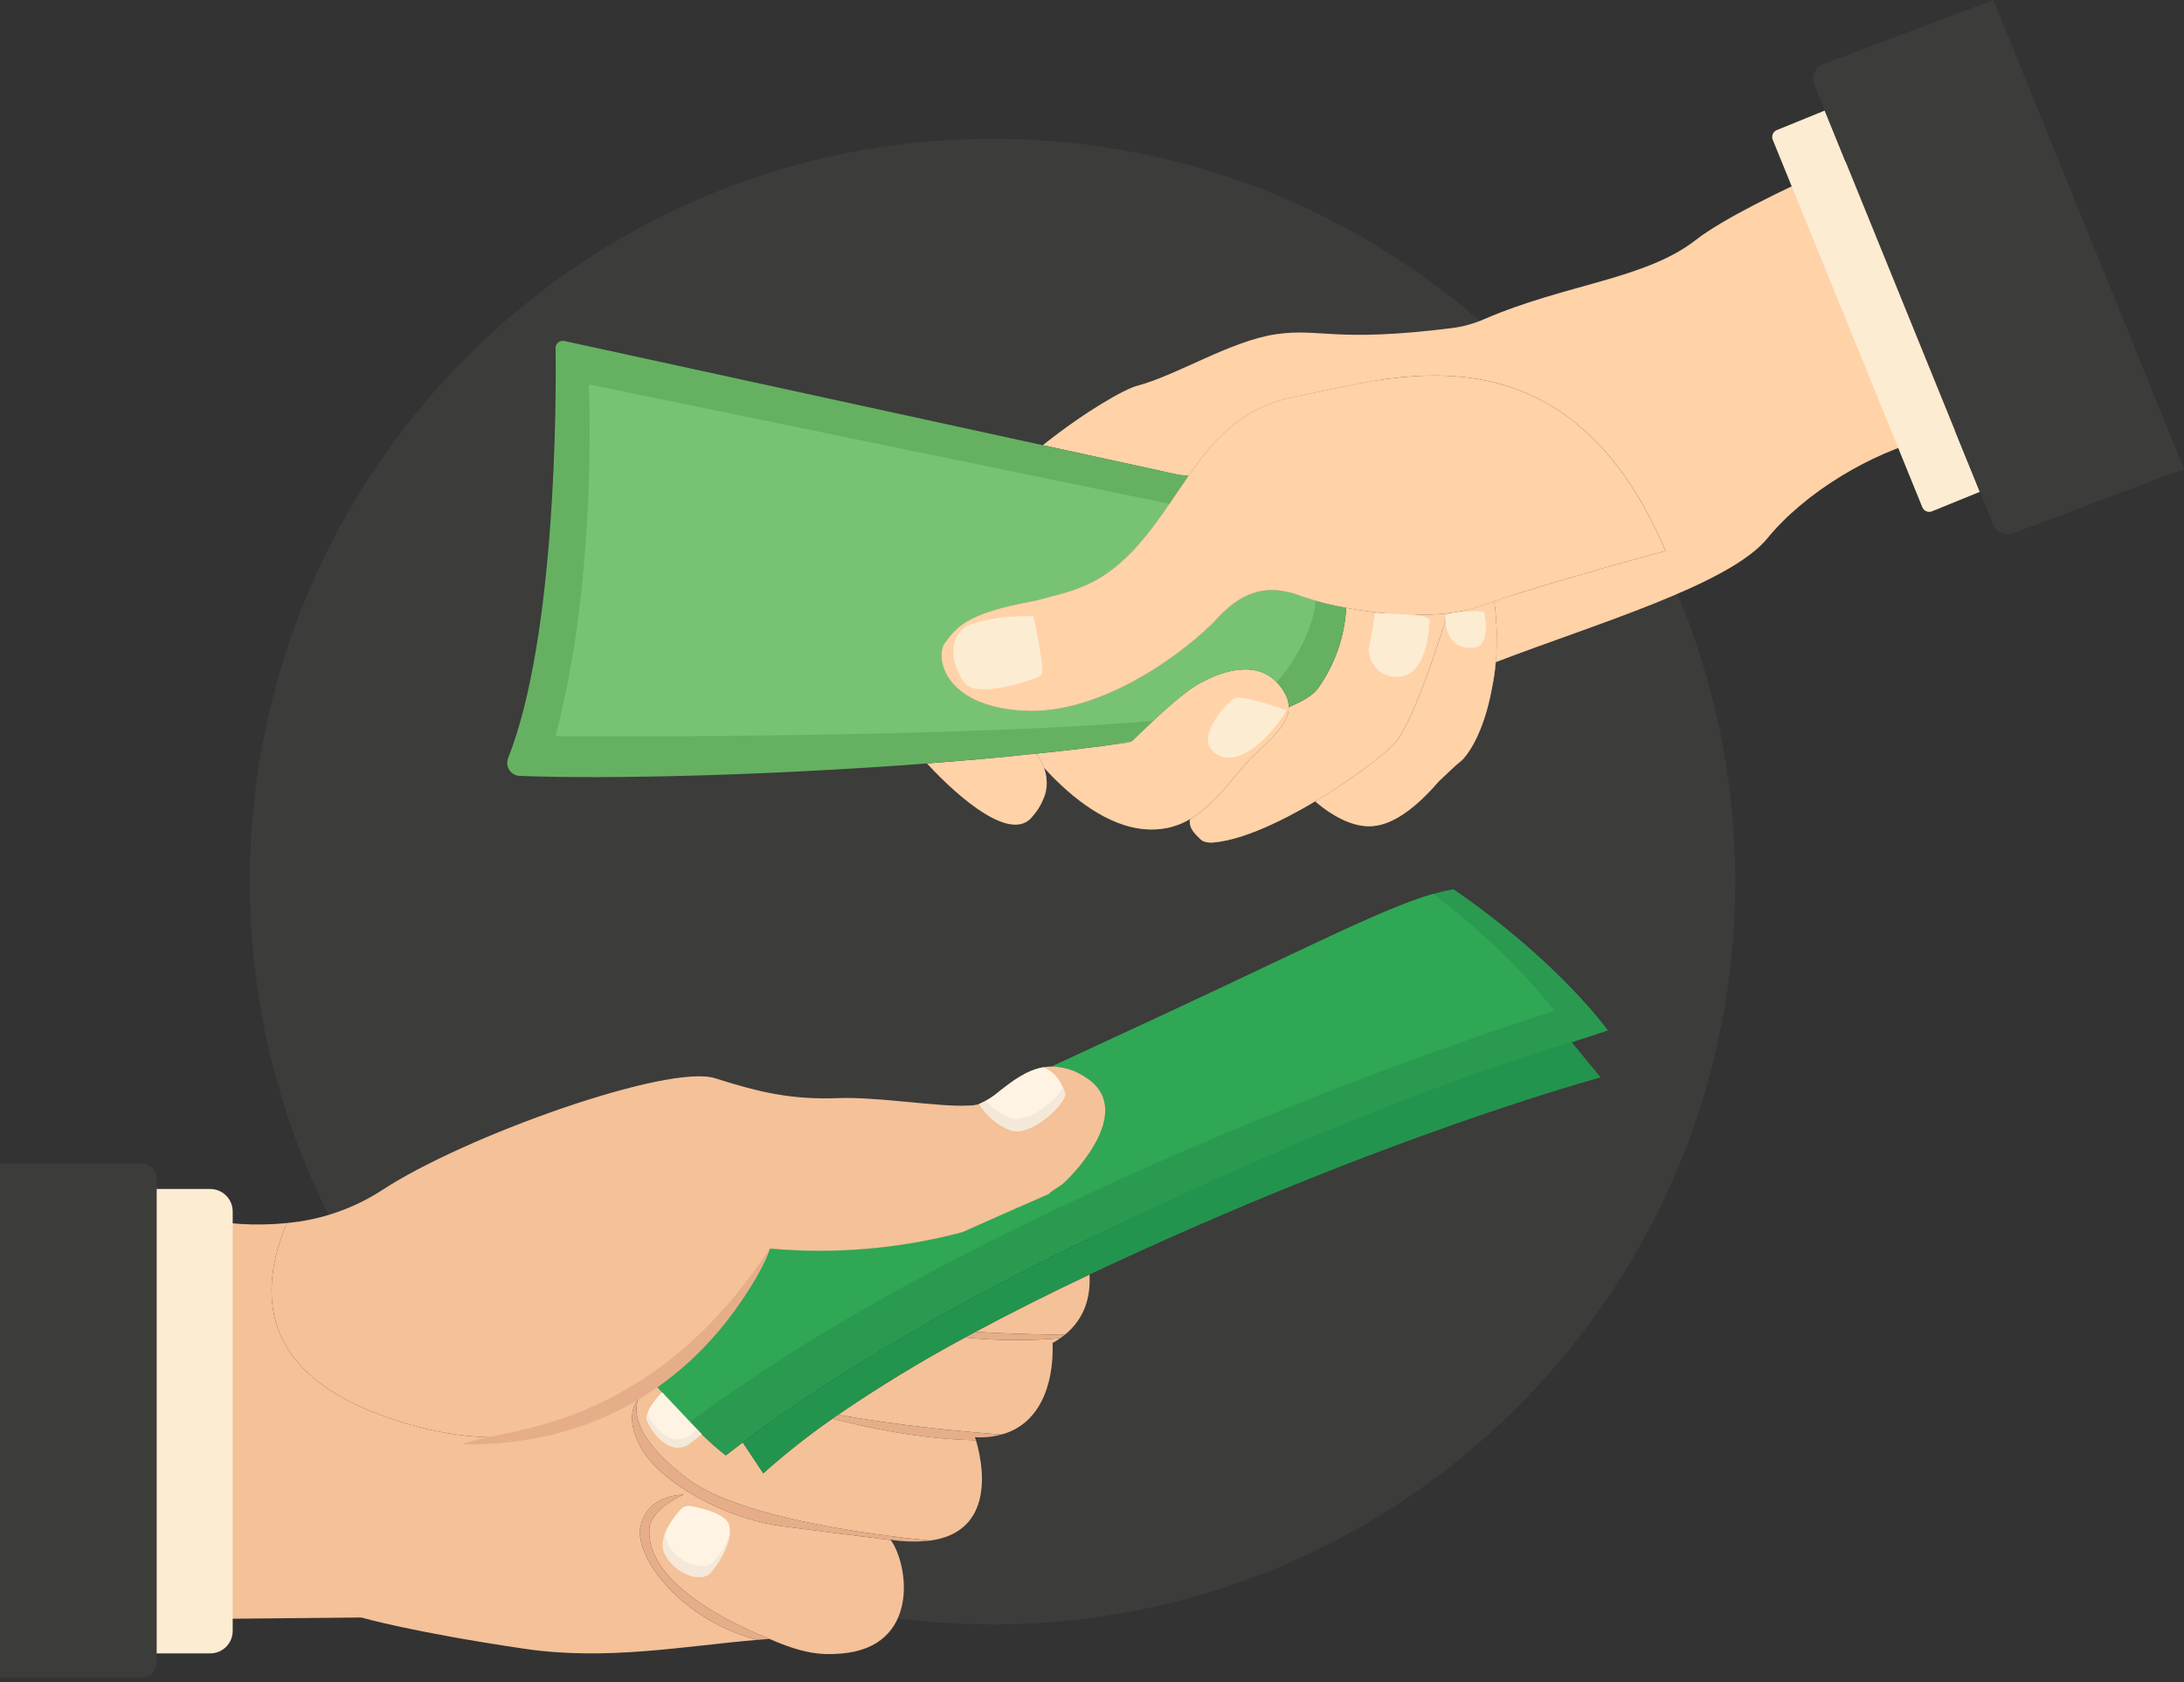 <svg width="200" height="154" viewBox="0 0 200 154" fill="none" xmlns="http://www.w3.org/2000/svg">
<rect x="0" y="0" width="200" height="154" fill="#333333" stroke="none"/>
<path d="M90.888 148.728C128.45 148.728 158.9 118.278 158.9 80.716C158.9 43.154 128.45 12.704 90.888 12.704C53.326 12.704 22.876 43.154 22.876 80.716C22.876 118.278 53.326 148.728 90.888 148.728Z" fill="#3C3C3B"/>
<path d="M95.493 40.759L107.896 43.458L108.827 43.569C111.267 40.081 113.803 37.163 119.029 36.229C126.554 34.876 143.288 28.698 152.518 50.438C152.518 50.438 142.283 53.2 136.834 55.046C137.087 56.893 137.136 58.763 136.979 60.62C146.099 57.12 158.372 53.531 161.842 49.286C165.312 45.041 171.363 41.472 176.452 40.178C179.833 39.297 183.166 38.243 186.439 37.021C186.439 37.021 186.055 23.21 177.165 11.326C177.165 11.326 160.231 18.119 155.305 21.962C150.645 25.597 143.405 25.977 135.882 29.235C134.937 29.645 133.938 29.917 132.916 30.044C122.181 31.379 120.927 30.023 116.915 30.591C112.704 31.189 107.809 34.354 104.147 35.316C102.972 35.628 99.419 37.639 95.493 40.759Z" fill="#FFD2A8"/>
<g style="mix-blend-mode:multiply" opacity="0.4">
<path d="M126.519 34.766C126.519 34.766 110.389 35.281 106.513 43.156C114.754 45.581 123.75 38.297 126.519 34.766Z" fill="#FFD2A8"/>
</g>
<path d="M123.209 55.634C123.23 55.645 123.252 55.65 123.276 55.651C123.279 55.587 123.286 55.52 123.285 55.452C123.263 55.514 123.238 55.575 123.209 55.634Z" fill="#FFD2A8"/>
<path d="M84.886 69.902C88.004 73.273 92.643 77.138 94.525 74.783C95.626 73.545 96.204 71.921 95.609 70.293C95.441 69.825 95.193 69.389 94.877 69.006C94.768 69.019 94.65 69.032 94.536 69.04C91.419 69.368 88.169 69.65 84.886 69.902Z" fill="#FFD2A8"/>
<path d="M123.209 55.634C123.23 55.645 123.252 55.65 123.276 55.651C123.279 55.587 123.286 55.52 123.285 55.452C123.263 55.514 123.238 55.575 123.209 55.634Z" fill="#FFD2A8"/>
<path d="M120.437 73.37C120.515 73.437 120.602 73.513 120.702 73.595C121.74 74.448 123.774 75.835 125.778 75.634C127.678 75.441 129.701 73.925 131.756 71.541C132.88 70.498 133.261 70.091 133.711 69.75C134.307 69.293 135.837 67.284 136.621 63.051C136.621 63.042 136.626 63.037 136.621 63.033C136.759 62.302 136.873 61.498 136.954 60.629C136.963 60.629 136.972 60.62 136.981 60.621C137.138 58.763 137.09 56.894 136.836 55.047C136.395 55.198 135.982 55.342 135.613 55.479C134.63 55.82 133.611 56.045 132.575 56.148C131.692 59.02 129.29 66.475 127.62 68.171C126.56 69.248 123.7 71.431 120.437 73.37Z" fill="#FFD2A8"/>
<path d="M136.953 60.628C136.872 61.498 136.758 62.301 136.62 63.032C136.793 62.237 136.914 61.431 136.98 60.62C136.97 60.619 136.962 60.63 136.953 60.628Z" fill="#FFD2A8"/>
<g style="mix-blend-mode:multiply" opacity="0.4">
<path d="M120.437 73.37C120.515 73.437 120.602 73.513 120.702 73.595C121.74 74.447 123.774 75.835 125.778 75.633C127.678 75.44 129.701 73.924 131.756 71.541C132.88 70.498 133.261 70.091 133.711 69.749C134.307 69.293 135.837 67.284 136.621 63.05C136.621 63.041 136.626 63.037 136.621 63.032C136.794 62.237 136.915 61.431 136.981 60.62C146.102 57.12 158.374 53.531 161.844 49.286C165.315 45.041 171.362 41.472 176.452 40.178C179.833 39.297 183.166 38.243 186.439 37.022C186.439 37.022 186.411 35.967 186.181 34.179C183.459 35.346 179.173 37.084 175.957 37.899C170.869 39.193 164.827 42.757 161.35 47.007C157.873 51.256 145.607 54.841 136.486 58.341C136.42 59.152 136.299 59.958 136.126 60.753C136.13 60.757 136.126 60.761 136.126 60.771C135.343 65.004 133.812 67.013 133.216 67.47C132.767 67.811 132.386 68.218 131.261 69.261C129.207 71.644 127.183 73.161 125.284 73.353C124.092 73.407 122.911 73.1 121.896 72.474C121.422 72.773 120.934 73.072 120.437 73.37Z" fill="#FFD2A8"/>
</g>
<path d="M109.902 76.818C109.996 76.91 110.107 76.982 110.228 77.032C110.524 77.138 110.84 77.173 111.151 77.133C112.749 76.99 114.668 76.323 116.63 75.405C116.635 75.401 116.644 75.402 116.649 75.397C117.453 75.028 118.264 74.608 119.057 74.17C119.522 73.911 119.986 73.643 120.437 73.37C122.104 72.385 123.714 71.308 125.259 70.143C125.423 70.02 125.582 69.9 125.742 69.781C125.851 69.7 125.948 69.618 126.052 69.533C126.601 69.11 127.125 68.656 127.621 68.172C129.291 66.476 131.693 59.021 132.576 56.149C132.289 56.185 131.994 56.212 131.695 56.235C131.473 56.247 131.246 56.264 131.019 56.271C128.424 56.351 125.828 56.143 123.278 55.651C123.131 58.312 122.23 60.875 120.68 63.043C120.232 63.642 119.32 64.206 118.015 64.738C118.019 66.127 116.725 67.401 114.974 68.998C113.449 70.389 112.011 72.737 109.989 74.313C109.704 74.536 109.406 74.742 109.097 74.929C108.981 74.999 108.921 75.033 108.952 75.295C108.961 75.976 109.57 76.472 109.902 76.818Z" fill="#FFD2A8"/>
<path d="M123.209 55.634C123.23 55.645 123.252 55.65 123.276 55.651C123.279 55.587 123.286 55.52 123.285 55.452C123.263 55.514 123.238 55.575 123.209 55.634Z" fill="#FFD2A8"/>
<path d="M123.209 55.634C123.23 55.645 123.252 55.65 123.276 55.651C123.279 55.587 123.286 55.52 123.285 55.452C123.263 55.514 123.238 55.575 123.209 55.634Z" fill="#FFD2A8"/>
<path d="M95.609 70.292C97.525 72.402 100.728 75.3 104.258 75.852C104.978 75.97 105.713 75.979 106.436 75.88C106.441 75.885 106.441 75.885 106.445 75.88C106.703 75.847 106.959 75.798 107.212 75.735C107.216 75.731 107.225 75.731 107.23 75.727C107.887 75.553 108.515 75.283 109.094 74.927C109.404 74.739 109.702 74.534 109.986 74.31C112.008 72.734 113.446 70.386 114.971 68.996C116.723 67.4 118.017 66.124 118.013 64.736C118.013 64.454 117.963 64.174 117.865 63.91C117.639 63.347 117.297 62.837 116.863 62.412C114.485 59.928 110.309 62.336 110.309 62.336C108.341 63.127 104.31 67.26 103.664 67.849C103.559 67.918 103.441 67.963 103.318 67.983C103.301 67.984 103.284 67.988 103.268 67.994C103.136 68.019 102.981 68.04 102.799 68.058C102.776 68.062 102.758 68.061 102.736 68.064C100.273 68.407 97.654 68.712 94.932 68.998C94.918 69.001 94.9 69 94.877 69.004C95.194 69.388 95.442 69.824 95.609 70.292Z" fill="#FFD2A8"/>
<g style="mix-blend-mode:multiply" opacity="0.4">
<path d="M117.867 63.915C117.966 64.179 118.016 64.458 118.015 64.739C118.02 66.126 116.726 67.402 114.972 68.998C113.446 70.387 112.012 72.737 109.989 74.313C109.704 74.535 109.406 74.739 109.097 74.925C108.517 75.282 107.889 75.552 107.232 75.729C107.225 75.733 107.217 75.733 107.213 75.736C106.961 75.8 106.705 75.848 106.447 75.88C106.442 75.888 106.442 75.888 106.438 75.88C105.715 75.98 104.981 75.97 104.26 75.852C100.73 75.302 97.527 72.401 95.61 70.293C95.495 69.967 95.338 69.656 95.143 69.37C97.088 71.435 100.122 74.036 103.448 74.553C104.169 74.672 104.903 74.682 105.626 74.582C105.63 74.588 105.63 74.588 105.635 74.582C105.893 74.55 106.149 74.501 106.402 74.437C106.405 74.435 106.414 74.434 106.42 74.43C107.078 74.256 107.706 73.985 108.285 73.627C108.594 73.441 108.892 73.236 109.177 73.014C111.2 71.438 112.636 69.092 114.16 67.699C115.914 66.104 117.208 64.828 117.203 63.441C117.206 63.162 117.156 62.885 117.056 62.625C117.405 63 117.68 63.438 117.867 63.915Z" fill="#FFD2A8"/>
</g>
<path d="M46.536 69.399C46.464 69.575 46.435 69.766 46.452 69.957C46.469 70.147 46.531 70.33 46.634 70.491C46.737 70.651 46.876 70.785 47.042 70.88C47.207 70.976 47.393 71.03 47.583 71.038C55.886 71.369 70.718 70.975 84.886 69.902C88.168 69.651 91.419 69.367 94.537 69.04C94.65 69.032 94.768 69.019 94.877 69.006C94.9 69.003 94.918 69.004 94.932 69C97.654 68.714 100.273 68.41 102.735 68.067C102.758 68.063 102.776 68.064 102.799 68.06C102.954 68.031 103.113 68.016 103.268 67.996C103.284 67.99 103.301 67.986 103.318 67.985C103.441 67.965 103.559 67.92 103.664 67.852C104.31 67.262 108.341 63.129 110.309 62.338C110.309 62.338 114.485 59.93 116.863 62.415C117.297 62.839 117.639 63.349 117.865 63.913C117.963 64.177 118.013 64.456 118.013 64.738C119.318 64.206 120.229 63.642 120.678 63.043C122.227 60.875 123.128 58.312 123.276 55.651C123.253 55.651 123.23 55.645 123.209 55.635C121.865 55.407 120.542 55.065 119.257 54.611C116.422 53.521 114.032 53.859 111.534 56.569C109.037 59.279 101.117 65.531 93.671 65.074C86.235 64.618 85.597 60.011 86.557 58.808C87.517 57.611 88.149 56.172 94.76 55.003C98.479 53.99 101.377 53.726 105.468 48.379C106.71 46.745 107.763 45.102 108.829 43.569L107.898 43.458L95.493 40.76L51.676 31.219C51.58 31.197 51.48 31.198 51.384 31.22C51.288 31.243 51.199 31.287 51.122 31.349C51.046 31.411 50.984 31.489 50.942 31.579C50.9 31.668 50.879 31.765 50.881 31.864C50.935 36.36 50.965 58.202 46.536 69.399Z" fill="#65B161"/>
<path d="M135.913 56.022C135.913 56.022 136.567 58.991 135.085 59.262C133.602 59.533 132.231 58.622 132.394 56.312C133.946 55.761 135.913 56.022 135.913 56.022Z" fill="#FCECD2"/>
<g style="mix-blend-mode:multiply" opacity="0.6">
<path d="M133.013 58.644C133.274 58.918 133.603 59.12 133.966 59.229C134.329 59.338 134.714 59.35 135.083 59.264C136.565 58.993 135.911 56.019 135.911 56.019C135.911 56.019 135.772 55.999 135.533 55.982C135.651 56.757 135.828 58.687 134.648 58.899C134.09 59.018 133.508 58.927 133.013 58.644Z" fill="#FCECD2"/>
</g>
<path d="M117.818 65.043C117.818 65.043 113.812 63.572 113.06 63.933C112.309 64.294 109.729 67.262 110.926 68.625C112.48 70.395 115.38 68.887 117.818 65.043Z" fill="#FCECD2"/>
<g style="mix-blend-mode:multiply" opacity="0.6">
<path d="M110.925 68.624C112.48 70.397 115.381 68.884 117.819 65.044C117.819 65.044 117.713 65.003 117.526 64.94C115.192 68.279 112.539 69.513 111.083 67.849C110.86 67.587 110.749 67.247 110.774 66.903C110.549 67.549 110.53 68.172 110.925 68.624Z" fill="#FCECD2"/>
</g>
<g style="mix-blend-mode:multiply" opacity="0.4">
<path d="M109.902 76.818C109.996 76.909 110.107 76.982 110.228 77.032C110.524 77.138 110.84 77.172 111.151 77.133C112.749 76.99 114.668 76.323 116.63 75.405C116.635 75.401 116.644 75.402 116.649 75.397C119.661 73.89 122.541 72.132 125.258 70.14C125.422 70.017 125.581 69.897 125.741 69.778C125.85 69.697 125.947 69.615 126.051 69.53C130.721 65.634 131.659 56.601 131.694 56.232V56.223L131.018 56.268C131.083 71.582 109.902 76.818 109.902 76.818Z" fill="#FFD2A8"/>
</g>
<path d="M130.907 56.784C130.907 56.784 130.846 61.583 128.346 61.923C125.846 62.263 125.165 59.857 125.363 59.245C125.561 58.633 125.901 56.161 125.901 56.161C125.901 56.161 130.496 55.97 130.907 56.784Z" fill="#FCECD2"/>
<g style="mix-blend-mode:multiply" opacity="0.6">
<path d="M128.348 61.922C130.847 61.581 130.91 56.785 130.91 56.785C130.799 56.628 130.633 56.517 130.445 56.475C130.398 57.381 130.09 61.121 127.892 61.422C127.528 61.488 127.153 61.475 126.794 61.386C126.435 61.296 126.099 61.13 125.808 60.901C126.087 61.299 126.475 61.608 126.926 61.79C127.377 61.971 127.871 62.017 128.348 61.922Z" fill="#FCECD2"/>
</g>
<g style="mix-blend-mode:multiply" opacity="0.4">
<path d="M105.355 66.225C105.355 66.225 102.683 68.749 102.962 70.082L101.677 68.21L103.666 67.851L105.355 66.225Z" fill="#FFD2A8"/>
</g>
<g style="mix-blend-mode:multiply" opacity="0.4">
<path d="M93.134 69.183C93.897 69.518 94.538 70.081 94.969 70.794C95.4 71.507 95.6 72.337 95.541 73.168C96.569 71.297 94.877 69.006 94.877 69.006L93.134 69.183Z" fill="#FFD2A8"/>
</g>
<path d="M50.862 67.396C71.149 67.514 93.412 67.059 105.599 65.994C107.103 64.58 109.097 62.822 110.313 62.335C110.313 62.335 114.49 59.928 116.867 62.412L116.91 62.459C118.746 60.405 120.255 57.489 120.492 55.008C120.014 54.873 119.596 54.736 119.262 54.61C116.427 53.52 114.038 53.857 111.538 56.567C109.038 59.278 101.12 65.529 93.675 65.072C86.238 64.616 85.601 60.01 86.561 58.806C87.52 57.609 88.152 56.17 94.764 55.001C98.483 53.988 101.381 53.724 105.471 48.377C106.04 47.626 106.572 46.872 107.086 46.127L53.922 35.192C53.922 35.192 54.769 52.878 50.862 67.396Z" fill="#77C373"/>
<path d="M93.67 65.074C101.116 65.531 109.034 59.28 111.534 56.569C114.033 53.858 116.423 53.521 119.256 54.611C120.542 55.065 121.864 55.407 123.208 55.635C123.237 55.576 123.263 55.515 123.284 55.453C123.284 55.521 123.278 55.589 123.275 55.652C125.825 56.144 128.421 56.352 131.016 56.272C131.551 56.251 132.068 56.212 132.573 56.149C133.608 56.046 134.628 55.821 135.611 55.48C135.98 55.343 136.393 55.2 136.834 55.048C142.283 53.201 152.518 50.44 152.518 50.44C143.288 28.7 126.554 34.878 119.03 36.231C113.804 37.165 111.268 40.083 108.827 43.57C107.761 45.104 106.709 46.747 105.466 48.381C101.375 53.727 98.478 53.992 94.759 55.005C88.147 56.174 87.515 57.615 86.555 58.809C85.595 60.012 86.234 64.619 93.67 65.074Z" fill="#FFD2A8"/>
<path d="M94.632 56.441C94.632 56.441 95.75 61.437 95.348 61.804C94.946 62.17 89.926 63.801 88.625 62.777C87.324 61.754 86.22 57.851 89.276 57.029C91.017 56.538 92.827 56.339 94.632 56.441Z" fill="#FCECD2"/>
<g style="mix-blend-mode:multiply" opacity="0.4">
<path d="M146.681 47.941C146.681 47.941 139.653 55.446 134.105 55.903C128.558 56.36 122.822 55.901 118.733 54.424C130.625 54.848 129.397 58.099 146.681 47.941Z" fill="#FFD2A8"/>
</g>
<g style="mix-blend-mode:multiply" opacity="0.6">
<path d="M89.793 63.108C91.756 63.203 95.023 62.101 95.344 61.808C95.745 61.442 94.632 56.448 94.632 56.448C94.632 56.448 94.569 56.445 94.448 56.435C94.994 58.305 95.452 62.298 89.793 63.108Z" fill="#FCECD2"/>
</g>
<path d="M181.306 45.03L176.923 46.815C176.756 46.883 176.569 46.882 176.403 46.812C176.237 46.742 176.105 46.608 176.037 46.441L162.339 12.795C162.271 12.628 162.272 12.441 162.342 12.275C162.412 12.109 162.545 11.977 162.712 11.909L167.095 10.125L181.306 45.03Z" fill="#FCECD2"/>
<path d="M184.418 48.8L200 42.933L182.543 0L166.961 5.867C166.601 6.013 166.315 6.296 166.164 6.654C166.013 7.011 166.01 7.414 166.156 7.773L182.51 47.996C182.582 48.174 182.689 48.337 182.824 48.473C182.959 48.61 183.12 48.719 183.297 48.794C183.474 48.868 183.665 48.907 183.857 48.909C184.049 48.91 184.24 48.873 184.418 48.8Z" fill="#3C3C3B"/>
<g style="mix-blend-mode:multiply" opacity="0.4">
<path d="M86.565 58.771C85.912 59.591 85.999 61.98 88.461 63.575C82.069 63.34 76.983 59.478 76.983 54.751C76.983 49.871 82.403 45.915 89.085 45.915C94.839 45.915 99.653 48.844 100.883 52.775C98.856 54.033 96.956 54.373 94.77 54.968C88.157 56.135 87.526 57.575 86.565 58.771Z" fill="#77C373"/>
</g>
<path d="M89.329 121.937C92.77 122.143 95.714 122.191 97.519 122.203C99.409 120.665 99.882 118.605 99.773 116.692C96.185 118.386 92.672 120.144 89.329 121.937Z" fill="#F4C198"/>
<path d="M76.74 129.534C82.446 130.54 87.959 131.06 91.702 131.339H91.715C95.107 130.431 96.524 126.952 96.392 122.955C96.629 122.827 96.859 122.685 97.081 122.532C94.177 122.767 91.258 122.747 88.358 122.471H88.346C84.355 124.618 80.481 126.976 76.74 129.534Z" fill="#F4C198"/>
<path d="M62.929 135.373C67.69 138.971 79.805 140.521 85.148 141.055C90.623 140.34 90.333 135.119 89.376 131.871C85.948 131.799 81.986 131.328 76.219 129.897C74.014 131.434 71.903 133.101 69.896 134.888C69.218 133.871 68.6 132.938 68.019 132.065C67.498 132.464 66.977 132.853 66.468 133.253C64.687 131.896 62.371 129.448 60.156 126.929C59.635 127.291 59.102 127.643 58.532 127.983L58.52 127.995C58.52 127.996 58.52 127.998 58.519 127.999C58.519 128.001 58.518 128.002 58.517 128.003C58.516 128.004 58.514 128.005 58.513 128.006C58.511 128.006 58.51 128.007 58.508 128.007C58.349 128.284 57.053 130.927 62.929 135.373Z" fill="#F4C198"/>
<path d="M17.799 111.445V148.24L33.088 148.095C33.088 148.095 37.789 149.452 48.087 150.966C55.575 152.069 62.807 150.688 69.35 150.142C62.395 148.337 58.143 142.619 58.64 139.868C59.173 136.9 62.371 136.84 62.614 136.84C62.469 136.9 60.033 137.906 59.5 139.663C58.811 144.824 66.999 148.664 70.465 150.057C73.534 151.396 75.148 151.552 77.039 151.396C84.247 150.801 83.234 143.321 81.574 141.007C78.303 140.595 74.426 140.111 71.761 139.759C66.309 139.057 60.408 135.677 58.688 132.539C57.101 129.668 58.301 128.224 58.507 128.007C52.679 131.496 44.731 133.3 34.603 129.46C23.978 125.426 23.578 118.399 26.268 111.978C23.435 112.269 20.573 112.089 17.799 111.445Z" fill="#F4C198"/>
<path d="M88.358 122.47C91.259 122.746 94.178 122.767 97.082 122.531C97.239 122.422 97.384 122.313 97.517 122.205C95.712 122.193 92.767 122.144 89.327 121.938C89.001 122.107 88.686 122.289 88.358 122.47Z" fill="#E5AE89"/>
<path d="M89.376 131.874C89.338 131.779 89.306 131.682 89.279 131.583C90.095 131.645 90.915 131.563 91.702 131.341C87.959 131.062 82.446 130.544 76.74 129.536H76.728C76.546 129.657 76.388 129.778 76.22 129.899C81.986 131.327 85.948 131.799 89.376 131.874Z" fill="#E5AE89"/>
<path d="M58.688 132.538C60.408 135.676 66.309 139.056 71.76 139.759C74.426 140.11 78.303 140.595 81.574 141.007C81.562 140.995 81.562 140.982 81.549 140.97C82.739 141.164 83.95 141.193 85.148 141.055C79.805 140.522 67.69 138.971 62.928 135.373C57.053 130.927 58.349 128.286 58.505 128.007C58.3 128.225 57.101 129.667 58.688 132.538Z" fill="#E5AE89"/>
<path d="M69.349 150.142H69.362C69.737 150.105 70.101 150.081 70.464 150.057C66.999 148.663 58.809 144.823 59.5 139.662C60.033 137.905 62.468 136.899 62.613 136.839C62.371 136.839 59.173 136.899 58.639 139.868C58.143 142.618 62.395 148.336 69.349 150.142Z" fill="#E5AE89"/>
<path d="M60.154 126.929C62.371 129.449 64.686 131.896 66.466 133.253C66.974 132.854 67.496 132.466 68.017 132.066C69.434 130.999 70.904 129.945 72.427 128.903C72.496 128.847 72.569 128.795 72.644 128.746C76.085 126.396 79.756 124.105 83.572 121.913C83.775 121.78 83.986 121.659 84.202 121.55C89.024 118.776 94.064 116.148 99.152 113.675C114.725 106.145 130.794 99.686 147.247 94.345C147.247 94.345 142.8 88.081 133.107 81.418C128.261 82.218 120.535 86.5 102.023 95.017C100.133 95.89 98.243 96.766 96.353 97.647C97.39 97.67 98.401 97.98 99.273 98.543C104.119 101.451 98.509 107.351 97.298 108.417C97.128 108.562 96.778 108.477 96.729 108.659C93.688 109.979 90.962 111.555 88.127 112.815C82.384 114.343 76.417 114.852 70.499 114.317C70.111 115.699 67.663 120.375 63.145 124.505L63.133 124.517C62.192 125.384 61.197 126.189 60.154 126.929Z" fill="#2A9A51"/>
<path d="M142.327 92.553C125.875 97.896 109.807 104.355 94.234 111.885C89.146 114.355 84.106 116.986 79.285 119.76C79.068 119.868 78.857 119.989 78.654 120.123C74.839 122.316 71.167 124.606 67.725 126.956C67.65 127.004 67.577 127.056 67.508 127.113C66.005 128.138 64.558 129.175 63.165 130.224C62.173 129.203 61.142 128.068 60.13 126.92C61.175 126.18 62.17 125.373 63.111 124.506L63.125 124.496C67.641 120.363 70.088 115.686 70.479 114.304C76.397 114.84 82.363 114.332 88.105 112.802C90.939 111.543 93.666 109.968 96.707 108.646C96.757 108.465 97.108 108.552 97.278 108.405C98.486 107.341 104.098 101.439 99.251 98.531C98.379 97.969 97.368 97.659 96.33 97.636C98.223 96.752 100.113 95.875 102.002 95.006C118.334 87.496 126.27 83.276 131.241 81.838C138.819 87.613 142.327 92.553 142.327 92.553Z" fill="#2FA754"/>
<path d="M68.017 132.065C68.597 132.938 69.216 133.871 69.895 134.888C71.902 133.101 74.014 131.434 76.219 129.897C76.389 129.776 76.545 129.654 76.727 129.534H76.738C80.479 126.976 84.354 124.618 88.345 122.471H88.357C88.683 122.29 88.999 122.109 89.326 121.938C92.67 120.145 96.183 118.388 99.77 116.692C126.932 103.898 146.576 98.648 146.576 98.648L143.911 95.401C137.974 97.267 124.171 101.487 99.153 113.674C94.064 116.146 89.024 118.775 84.202 121.549C83.986 121.658 83.775 121.779 83.572 121.912C79.756 124.105 76.085 126.395 72.644 128.745C72.569 128.794 72.496 128.846 72.427 128.903C70.9 129.945 69.431 130.999 68.017 132.065Z" fill="#23944E"/>
<path d="M34.602 129.46C44.731 133.301 52.679 131.496 58.506 128.006C58.508 128.006 58.51 128.006 58.511 128.006C58.513 128.005 58.514 128.004 58.515 128.003C58.516 128.002 58.517 128.001 58.517 127.999C58.518 127.998 58.518 127.996 58.518 127.994L58.531 127.982C59.1 127.643 59.633 127.294 60.154 126.929C61.198 126.189 62.193 125.384 63.134 124.518L63.146 124.505C67.665 120.372 70.113 115.698 70.501 114.317C76.419 114.852 82.386 114.343 88.129 112.815C90.963 111.555 93.047 110.622 96.088 109.302C96.137 109.12 97.13 108.562 97.3 108.417C98.511 107.351 104.121 101.451 99.275 98.543C98.403 97.98 97.392 97.67 96.355 97.647H96.343C96.07 97.646 95.799 97.67 95.531 97.719C93.98 97.998 92.696 99.003 91.594 99.851C91.581 99.863 91.569 99.863 91.569 99.876C90.998 100.377 90.352 100.786 89.655 101.087C89.579 101.111 89.502 101.132 89.425 101.148C89.178 101.199 88.926 101.224 88.673 101.22C85.972 101.378 80.411 100.397 76.704 100.542C72.621 100.687 69.737 100.081 65.497 98.724C61.255 97.355 42.478 104.018 34.906 109.021C32.305 110.686 29.342 111.7 26.267 111.977C23.578 118.399 23.977 125.426 34.602 129.46Z" fill="#F4C198"/>
<path d="M89.656 101.087C90.318 102.163 91.307 102.999 92.479 103.473C94.344 104.188 97.567 101.111 97.567 100.142C97.01 98.518 96.174 97.925 95.532 97.719C93.981 97.998 92.697 99.003 91.594 99.851C91.582 99.863 91.57 99.863 91.57 99.875C90.999 100.376 90.353 100.785 89.656 101.087Z" fill="#FFF4E3"/>
<g style="mix-blend-mode:multiply" opacity="0.5">
<path d="M97.566 100.142C97.566 101.113 94.343 104.188 92.479 103.474C91.306 103.002 90.316 102.166 89.655 101.088C89.874 101.012 90.085 100.913 90.282 100.791C90.885 101.467 91.638 101.995 92.479 102.331C94.053 102.933 96.591 100.838 97.349 99.587C97.425 99.757 97.497 99.942 97.566 100.142Z" fill="#EADECE"/>
</g>
<path d="M70.501 114.316C70.501 114.316 63.76 132.506 42.312 132.255C45.65 130.703 59.132 131.511 70.501 114.316Z" fill="#E5AE89"/>
<path d="M63.245 137.892C63.08 137.862 62.909 137.874 62.75 137.928C62.591 137.982 62.447 138.076 62.334 138.2C61.593 139.013 60.102 140.926 60.933 142.397C62.018 144.316 64.261 144.817 65.012 144.065C65.763 143.312 67.216 140.935 66.764 139.6C66.421 138.585 64.262 138.076 63.245 137.892Z" fill="#FFF4E3"/>
<g style="mix-blend-mode:multiply" opacity="0.5">
<path d="M66.841 140.466C66.691 141.788 65.626 143.457 65.022 144.064C64.267 144.812 62.027 144.312 60.943 142.397C60.779 142.065 60.696 141.699 60.699 141.33C60.702 140.96 60.791 140.596 60.959 140.267C60.92 140.658 61.002 141.051 61.193 141.395C62.278 143.311 64.521 143.812 65.269 143.063C65.951 142.304 66.485 141.423 66.841 140.466Z" fill="#EADECE"/>
</g>
<path d="M60.632 127.469C60.632 127.469 58.919 129.168 59.254 130.086C59.589 131.004 61.239 133.345 63.043 132.258L64.272 131.32L60.632 127.469Z" fill="#FFF4E3"/>
<g style="mix-blend-mode:multiply" opacity="0.5">
<path d="M64.271 131.319L63.044 132.257C61.241 133.345 59.589 131.002 59.255 130.084C59.189 129.861 59.2 129.622 59.285 129.406C59.684 130.374 61.295 132.551 63.044 131.492C63.414 131.212 63.671 131.015 63.852 130.876L64.271 131.319Z" fill="#EADECE"/>
</g>
<g style="mix-blend-mode:multiply" opacity="0.3">
<path d="M110.922 95.477C110.922 96.913 110.64 98.335 110.09 99.662C109.541 100.988 108.736 102.193 107.72 103.209C106.705 104.224 105.499 105.029 104.173 105.578C102.846 106.128 101.424 106.41 99.989 106.41C99.708 106.41 99.431 106.4 99.157 106.377C100.927 104.096 102.703 100.561 99.287 98.515C98.415 97.953 97.404 97.643 96.367 97.62C98.26 96.736 100.15 95.859 102.038 94.99C104.979 93.638 107.65 92.393 110.077 91.251C110.637 92.59 110.924 94.026 110.922 95.477Z" fill="#2FA754"/>
</g>
<path d="M13.52 108.86H19.248C19.795 108.86 20.32 109.078 20.706 109.464C21.093 109.851 21.31 110.376 21.31 110.923V149.318C21.311 149.588 21.257 149.857 21.154 150.107C21.05 150.358 20.898 150.585 20.707 150.777C20.515 150.968 20.288 151.12 20.038 151.224C19.787 151.328 19.519 151.381 19.248 151.381H13.52V108.86Z" fill="#FCECD2"/>
<path d="M0 106.523H12.932C13.307 106.523 13.668 106.673 13.934 106.938C14.199 107.204 14.349 107.565 14.349 107.94V152.175C14.349 152.551 14.199 152.912 13.934 153.177C13.668 153.443 13.307 153.592 12.932 153.592H0V106.523Z" fill="#3C3C3B"/>
</svg>
